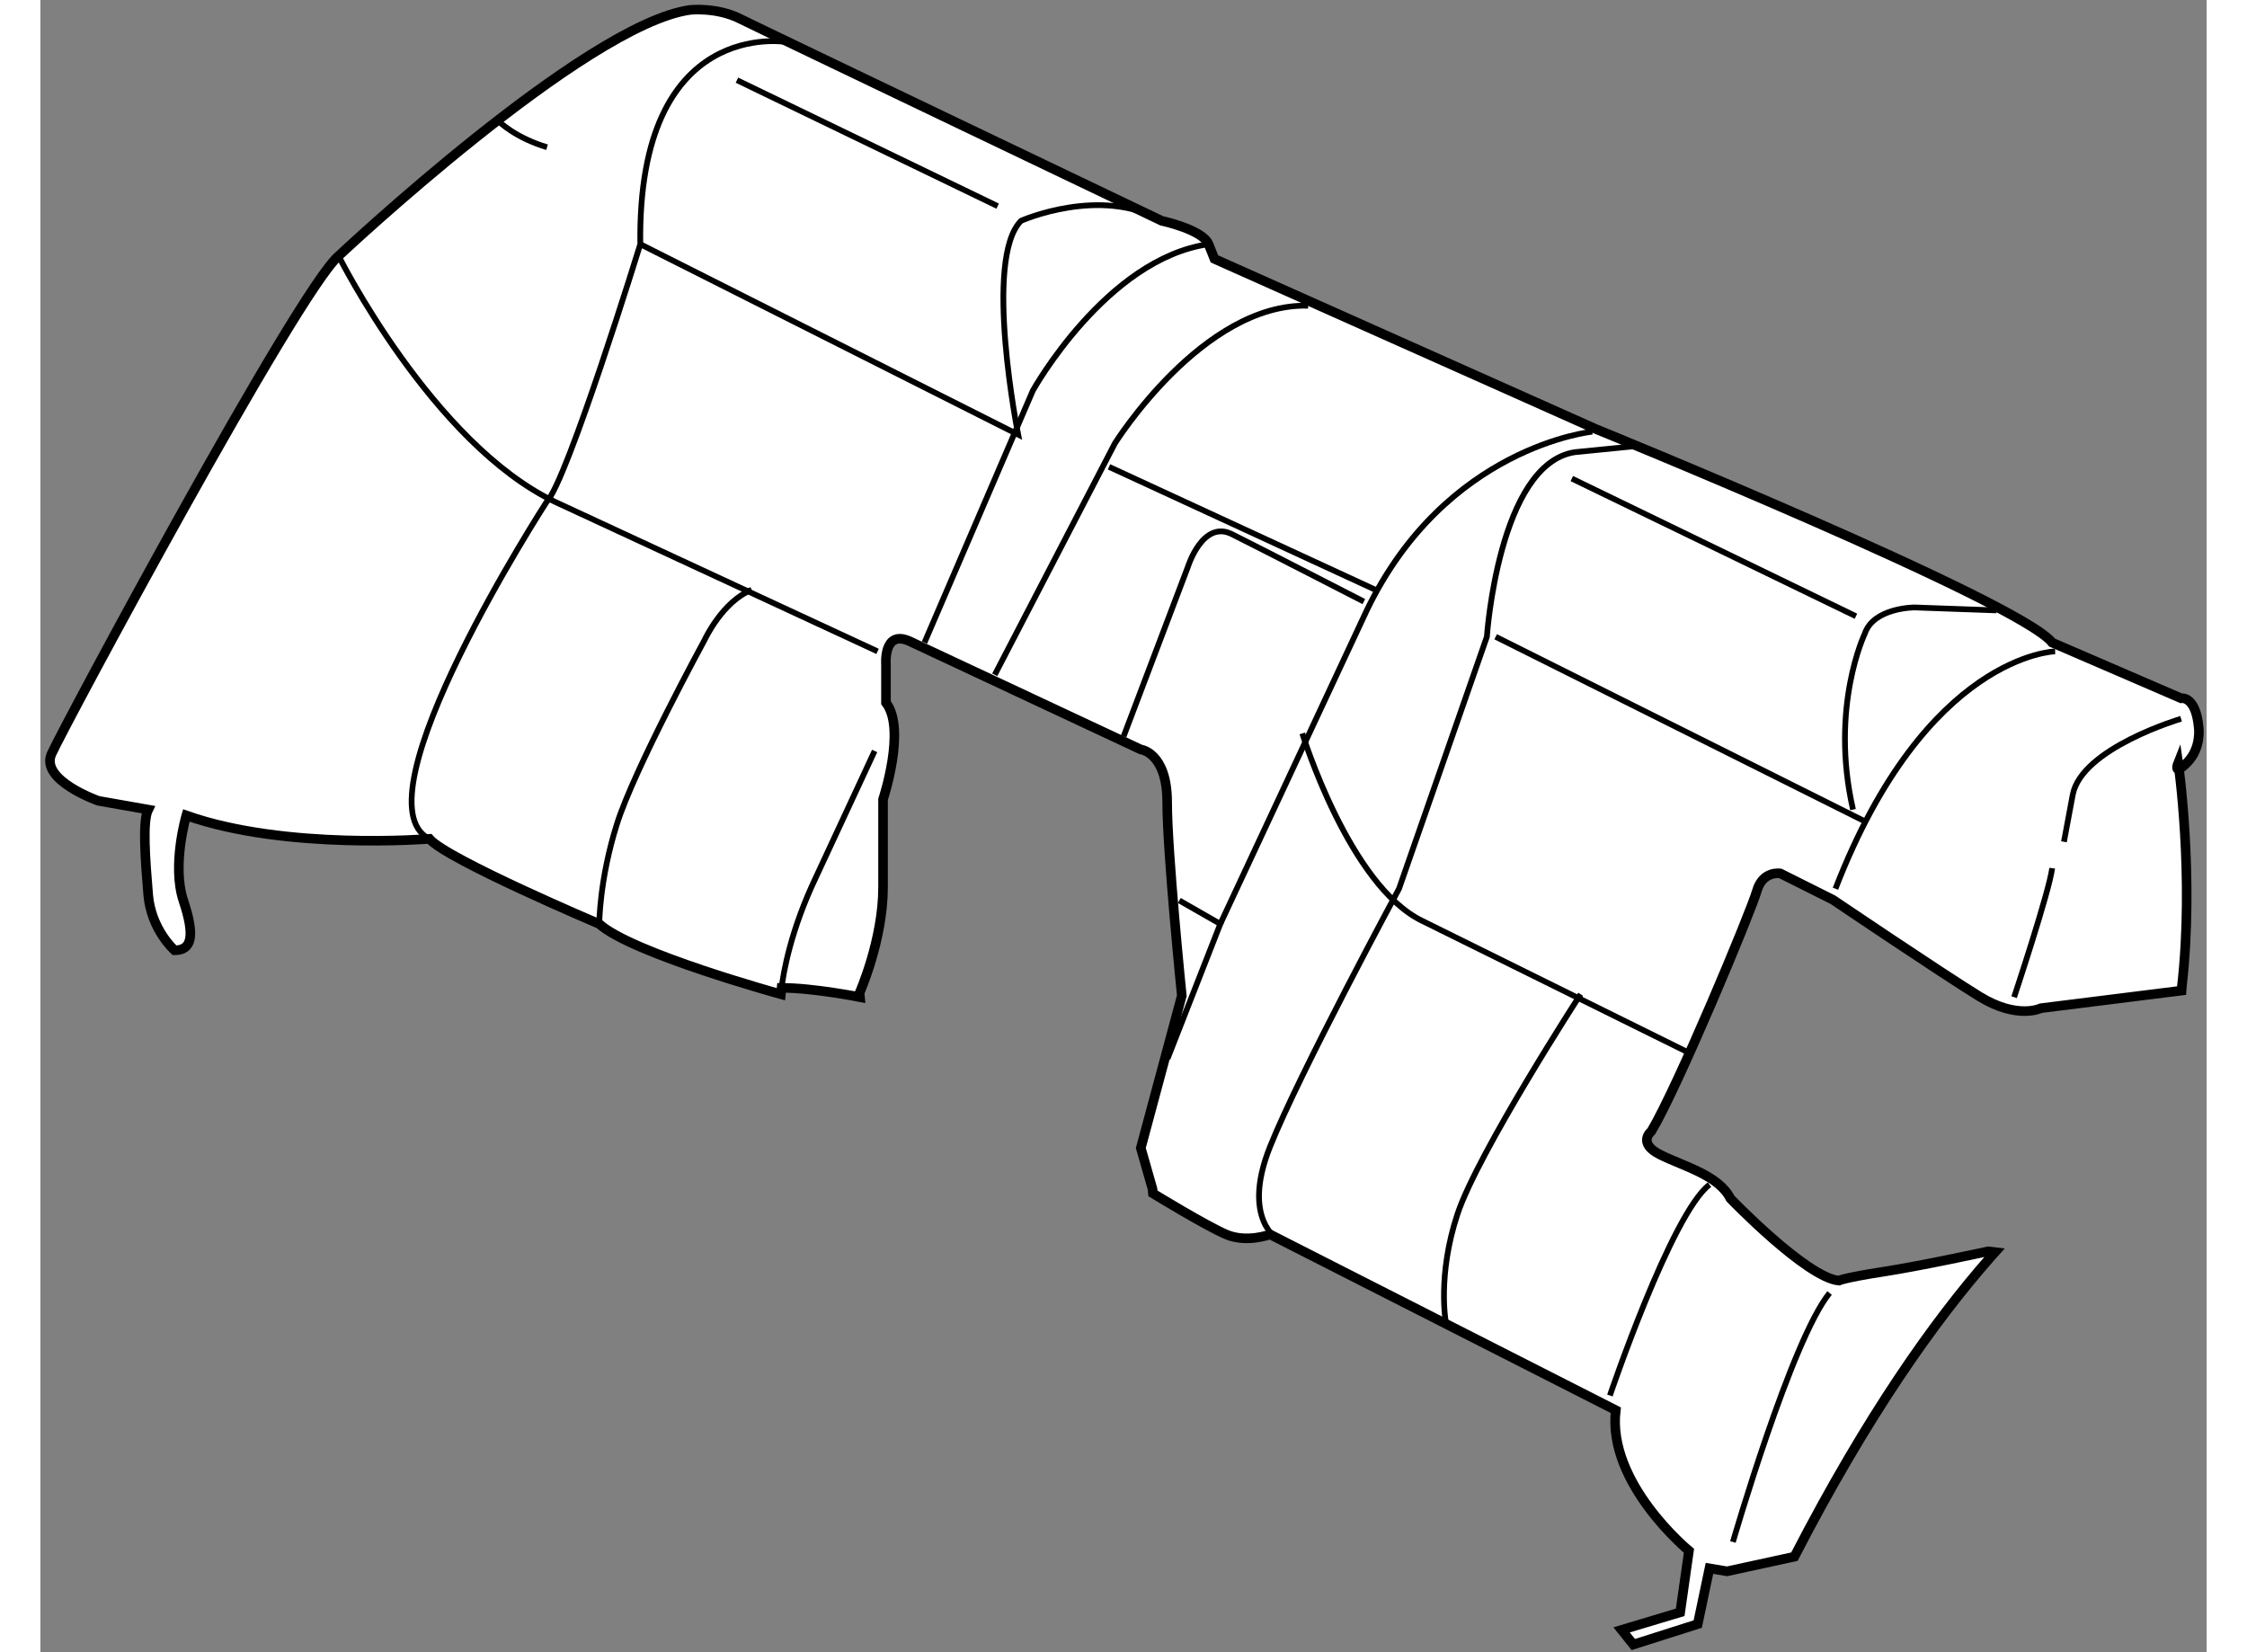 <?xml version="1.0" encoding="utf-8"?>
<!-- Generator: Adobe Illustrator 15.1.0, SVG Export Plug-In . SVG Version: 6.00 Build 0)  -->
<!DOCTYPE svg PUBLIC "-//W3C//DTD SVG 1.1//EN" "http://www.w3.org/Graphics/SVG/1.1/DTD/svg11.dtd">
<svg version="1.1" xmlns="http://www.w3.org/2000/svg" xmlns:xlink="http://www.w3.org/1999/xlink" x="0px" y="0px" width="244.8px"
	 height="180px" viewBox="119.849 36.61 113.01 86.194" enable-background="new 0 0 244.8 180" xml:space="preserve">
	
<rect x="119.849" y="36.61" width="113.01" height="86.194" fill="#808080" stroke="none"/>
	
<g><path fill="#FFFFFF" stroke="#000000" stroke-width="0.5" d="M158.516,88.145c1.658,0,4.092,0.486,4.092,0.486l-0.021-0.23
				c0,0,1.223-2.752,1.223-5.504c0-2.755,0-4.589,0-4.589s1.223-3.667,0.152-5.042v-1.986c0,0-0.152-1.834,1.223-1.223l12.072,5.653
				c0,0,1.375,0.153,1.375,2.751c0,2.599,0.764,10.093,0.764,10.093l-2.139,7.947l0.611,2.137l0.021,0.23c0,0,2.75,1.684,3.82,2.141
				c1.07,0.459,2.293,0,2.293,0l18.033,9.17c-0.461,3.82,3.818,7.334,3.818,7.334l-0.457,3.209l-3.057,0.918l0.611,0.764l3.361-1.068
				l0.611-2.906l0.918,0.154l3.514-0.764c3.811-7.385,7.32-12.309,10.184-15.568l0.285-0.32l-0.357-0.043c0,0-3.514,0.766-5.502,1.07
				c-1.986,0.307-2.291,0.459-2.291,0.459c-1.682-0.152-5.654-4.277-5.654-4.277c-0.613-1.223-2.445-1.682-3.668-2.293
				c-1.223-0.613-0.459-1.223-0.459-1.223c1.375-2.293,5.197-11.46,5.502-12.533c0.305-1.071,1.223-0.918,1.223-0.918l2.75,1.377
				c0,0,5.654,3.822,7.641,5.044s3.209,0.611,3.209,0.611l7.336-0.917l0.018-0.244c0.656-5.746-0.195-11.645-0.195-11.645
				s-0.307,0.765,0.459,0c0.764-0.765,0.611-1.833,0.611-1.833c-0.154-1.682-0.918-1.529-0.918-1.529l-6.725-2.903
				c-1.68-2.14-23.838-11.155-23.838-11.155l-19.867-8.864c0,0,0,0-0.305-0.764s-2.447-1.223-2.447-1.223
				s-20.781-9.933-22.004-10.544s-2.598-0.458-2.598-0.458c-5.502,0.764-18.338,12.836-18.338,12.836
				c-2.14,1.834-14.365,24.604-14.976,25.979c-0.612,1.376,2.445,2.446,2.445,2.446l2.598,0.458c-0.305,0.61-0.152,2.599,0,4.436
				c0.152,1.835,1.375,2.904,1.375,2.904c0.918,0,1.07-0.764,0.459-2.597c-0.611-1.837,0.154-4.438,0.154-4.438
				c5.193,1.833,12.683,1.222,12.683,1.222c0.916,1.071,8.862,4.439,8.862,4.439c1.682,1.527,9.475,3.666,9.475,3.666L158.516,88.145
				z"></path><path fill="none" stroke="#000000" stroke-width="0.3" d="M221.9,101.844c-0.119,0.133-0.238,0.268-0.361,0.406"></path><path fill="none" stroke="#000000" stroke-width="0.3" d="M158.787,38.806c0,0-7.795-1.376-7.641,10.544
				c0,0-3.82,12.378-4.891,13.448c0,0-10.086,15.588-6.112,17.573"></path><path fill="none" stroke="#000000" stroke-width="0.3" d="M151.146,49.35l19.713,9.933c0,0-1.834-9.169,0.152-11.155
				c0,0,4.127-1.834,7.334,0"></path><path fill="none" stroke="#000000" stroke-width="0.3" d="M135.406,49.961c0,0,4.889,9.78,11.308,12.837l16.81,7.794"></path><path fill="none" stroke="#000000" stroke-width="0.3" d="M149.006,84.811c0,0,0-2.296,0.918-5.203
				c0.916-2.903,4.584-9.628,4.584-9.628s0.916-1.986,2.445-2.598"></path><line fill="none" stroke="#000000" stroke-width="0.3" x1="156.188" y1="40.792" x2="169.789" y2="47.364"></line><path fill="none" stroke="#000000" stroke-width="0.3" d="M158.516,88.145c0.1-0.809,0.475-3.009,1.799-5.783l3.057-6.575"></path><path fill="none" stroke="#000000" stroke-width="0.3" d="M165.971,70.133l5.652-13.143c0,0,3.82-6.877,9.17-7.641"></path><path fill="none" stroke="#000000" stroke-width="0.3" d="M169.637,71.814l6.266-12.072c0,0,4.586-7.335,10.086-7.183"></path><line fill="none" stroke="#000000" stroke-width="0.3" x1="189.504" y1="67.382" x2="175.598" y2="60.964"></line><path fill="none" stroke="#000000" stroke-width="0.3" d="M176.361,75.023l3.361-8.863c0,0,0.766-2.444,2.293-1.681
				s6.877,3.515,6.877,3.515"></path><polyline fill="none" stroke="#000000" stroke-width="0.3" points="178.652,91.838 181.404,84.811 179.266,83.587 		"></polyline><path fill="none" stroke="#000000" stroke-width="0.3" d="M200.811,59.13c0,0-7.641,0.765-11.766,9.322l-7.641,16.358"></path><path fill="none" stroke="#000000" stroke-width="0.3" d="M184.459,101.313c0,0-1.986-1.068-0.457-4.889
				c1.527-3.82,6.725-13.449,6.725-13.449l4.584-13.146c0,0,0.611-9.017,4.584-9.629l3.057-0.305"></path><line fill="none" stroke="#000000" stroke-width="0.3" x1="214.564" y1="68.758" x2="199.742" y2="61.576"></line><line fill="none" stroke="#000000" stroke-width="0.3" x1="215.023" y1="79.455" x2="195.77" y2="69.829"></line><path fill="none" stroke="#000000" stroke-width="0.3" d="M221.9,68.453l-4.279-0.153c0,0-2.139,0-2.598,1.376
				c0,0-1.834,3.82-0.611,9.169"></path><path fill="none" stroke="#000000" stroke-width="0.3" d="M224.957,70.592c0,0-6.725,0.151-11.461,12.382"></path><path fill="none" stroke="#000000" stroke-width="0.3" d="M208.146,117.053c0,0,3.057-10.545,5.043-12.988"></path><path fill="none" stroke="#000000" stroke-width="0.3" d="M201.729,109.412c0,0,3.209-9.475,5.195-11.002"></path><path fill="none" stroke="#000000" stroke-width="0.3" d="M193.17,105.592c0,0-0.457-2.445,0.611-5.654
				c1.07-3.207,6.42-11.46,6.42-11.46"></path><path fill="none" stroke="#000000" stroke-width="0.3" d="M185.682,74.871c0,0,2.447,7.952,6.268,9.786l13.904,6.876"></path><path fill="none" stroke="#000000" stroke-width="0.3" d="M231.527,74.107c0,0-5.195,1.527-5.654,3.973
				c-0.457,2.446-0.457,2.446-0.457,2.446"></path><path fill="none" stroke="#000000" stroke-width="0.3" d="M143.781,42.957c0,0,0.834,0.834,2.5,1.334"></path><path fill="none" stroke="#000000" stroke-width="0.3" d="M222.816,88.631c0,0,1.834-5.504,1.986-6.729"></path></g>


</svg>